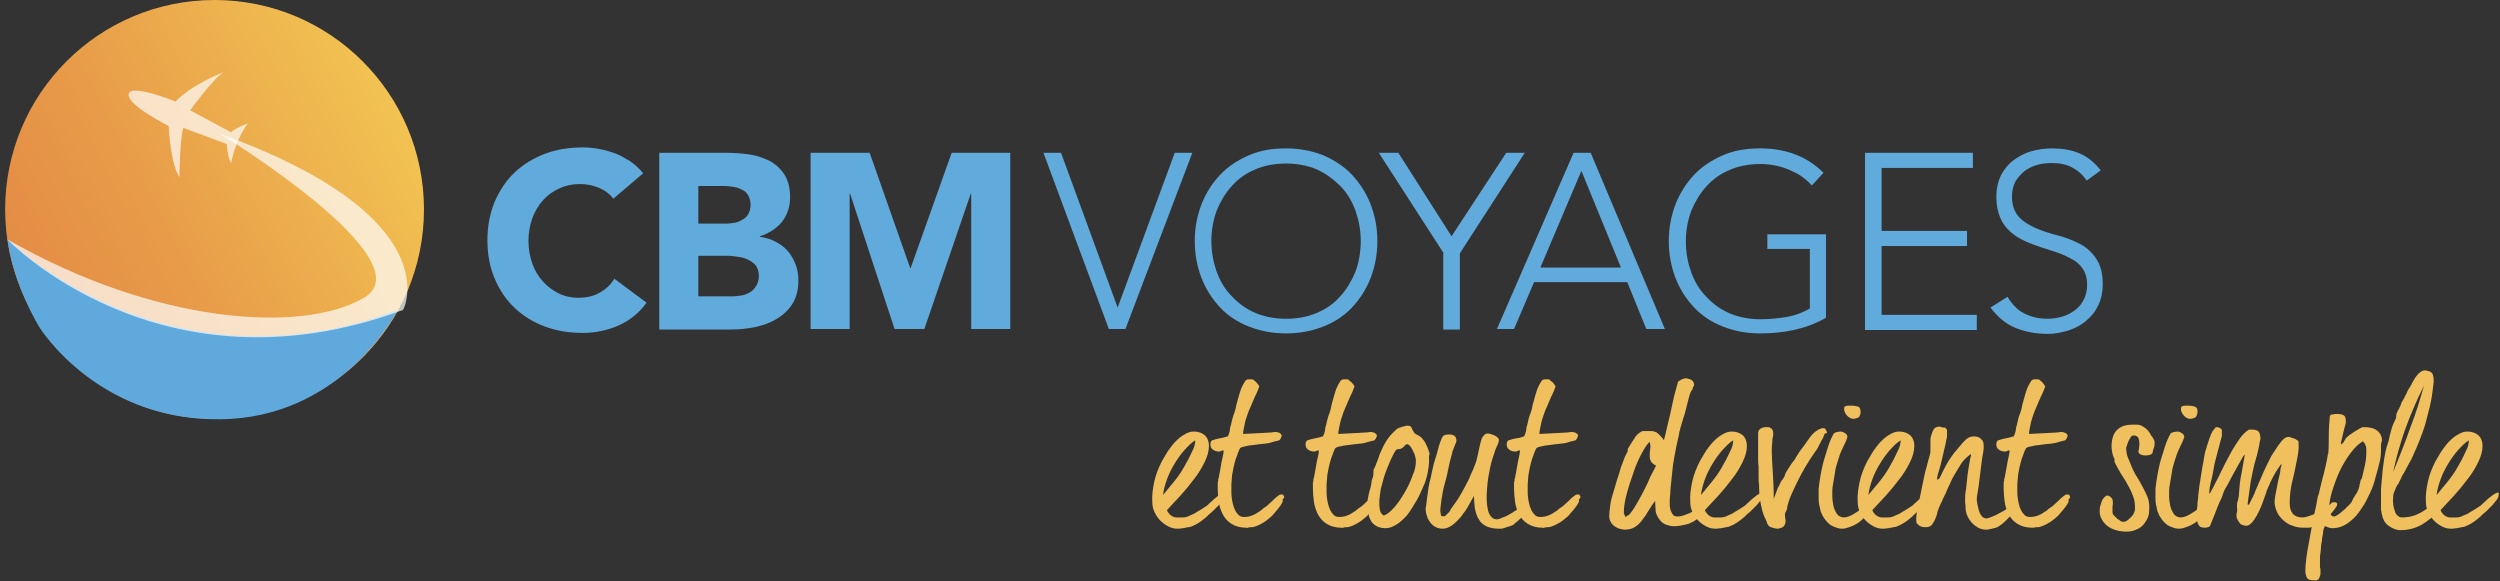<svg width="215" height="50" viewBox="0 0 215 50" fill="none" xmlns="http://www.w3.org/2000/svg">
<rect x="0" y="0" width="215" height="50" fill="#333333" stroke="none"/>
<g clip-path="url(#clip0_182_179)">
<path d="M18.452 36.02C28.398 36.02 36.462 27.957 36.462 18.01C36.462 8.063 28.398 0 18.452 0C8.505 0 0.442 8.063 0.442 18.01C0.442 27.957 8.505 36.02 18.452 36.02Z" fill="url(#paint0_linear_182_179)"/>
<path d="M1.071 20.949C1.071 20.949 14.547 34.047 34.195 26.658C34.195 26.658 29.829 35.39 19.921 36.02C8.628 36.692 3.38 28.128 3.38 28.128C3.38 28.128 1.155 24.559 0.652 20.571L1.071 20.949Z" fill="#5FA9DC"/>
<path d="M19.879 14.022C19.879 14.022 20.173 12.175 21.307 10.621C21.307 10.621 20.131 11.041 19.879 11.377L16.353 9.488C16.353 9.488 18.578 6.423 19.333 6.171C19.333 6.171 16.647 7.137 15.093 8.732C15.093 8.732 11.189 7.137 11.063 8.102C10.937 9.068 14.506 10.831 14.506 10.831C14.506 10.831 14.632 14.022 15.429 15.239C15.429 15.239 15.471 11.839 15.765 10.999L19.501 12.384C19.501 12.342 19.585 13.686 19.879 14.022Z" fill="white" fill-opacity="0.7"/>
<path d="M18.914 11.503C18.914 11.503 36.756 22.418 31.298 25.609C26.008 28.715 13.33 27.876 0.61 20.571C0.61 20.571 13.75 34.383 34.657 26.658C34.699 26.7 38.813 18.682 18.914 11.503Z" fill="white" fill-opacity="0.7"/>
<path d="M52.751 17.087C52.415 16.667 52.037 16.373 51.533 16.163C51.071 15.953 50.484 15.827 49.854 15.827C49.224 15.827 48.636 15.953 48.091 16.205C47.545 16.457 47.083 16.793 46.705 17.212C46.328 17.632 45.992 18.178 45.782 18.766C45.572 19.354 45.446 20.025 45.446 20.697C45.446 21.411 45.572 22.082 45.782 22.67C45.992 23.258 46.285 23.762 46.705 24.223C47.083 24.643 47.545 24.979 48.049 25.231C48.553 25.483 49.14 25.609 49.728 25.609C50.4 25.609 51.029 25.483 51.533 25.189C52.079 24.895 52.499 24.517 52.835 23.971L55.605 26.029C54.976 26.91 54.136 27.582 53.17 28.002C52.205 28.422 51.155 28.631 50.148 28.631C48.972 28.631 47.881 28.463 46.873 28.086C45.866 27.708 45.026 27.204 44.27 26.49C43.557 25.819 42.969 24.979 42.549 23.971C42.129 23.006 41.919 21.872 41.919 20.655C41.919 19.437 42.129 18.346 42.549 17.338C42.969 16.373 43.515 15.533 44.27 14.819C44.984 14.148 45.866 13.602 46.873 13.224C47.881 12.846 48.972 12.678 50.148 12.678C50.568 12.678 51.029 12.72 51.491 12.804C51.953 12.888 52.415 13.014 52.877 13.182C53.338 13.35 53.758 13.602 54.178 13.854C54.598 14.148 54.976 14.484 55.312 14.903L52.751 17.087Z" fill="#61AADC"/>
<path d="M56.697 13.14H62.364C63.036 13.14 63.666 13.182 64.338 13.266C65.009 13.35 65.597 13.56 66.143 13.812C66.689 14.106 67.108 14.484 67.444 14.987C67.78 15.491 67.948 16.163 67.948 16.96C67.948 17.8 67.696 18.514 67.234 19.102C66.773 19.647 66.143 20.067 65.345 20.319V20.361C65.849 20.445 66.311 20.571 66.689 20.781C67.108 20.991 67.444 21.243 67.738 21.578C68.032 21.914 68.242 22.292 68.41 22.712C68.578 23.132 68.662 23.594 68.662 24.097C68.662 24.895 68.494 25.567 68.158 26.113C67.822 26.658 67.36 27.078 66.815 27.414C66.269 27.75 65.681 27.96 64.967 28.128C64.296 28.253 63.624 28.337 62.952 28.337H56.697V13.14ZM60.056 19.227H62.49C62.742 19.227 62.994 19.186 63.246 19.144C63.498 19.102 63.708 18.976 63.918 18.85C64.128 18.724 64.296 18.556 64.38 18.346C64.506 18.136 64.548 17.884 64.548 17.59C64.548 17.296 64.464 17.003 64.338 16.793C64.212 16.583 64.044 16.415 63.834 16.331C63.624 16.205 63.372 16.121 63.12 16.079C62.868 16.037 62.574 15.995 62.322 15.995H60.056V19.227ZM60.056 25.483H63.036C63.288 25.483 63.54 25.441 63.834 25.399C64.086 25.357 64.338 25.231 64.548 25.105C64.757 24.979 64.925 24.769 65.051 24.559C65.177 24.349 65.261 24.055 65.261 23.72C65.261 23.384 65.177 23.09 65.009 22.838C64.841 22.628 64.59 22.46 64.338 22.334C64.086 22.208 63.792 22.124 63.456 22.082C63.162 22.04 62.868 21.998 62.574 21.998H60.056V25.483Z" fill="#61AADC"/>
<path d="M69.753 13.14H74.791L78.275 23.048H78.317L81.844 13.14H86.882V28.296H83.523V16.667H83.481L79.493 28.296H76.932L73.112 16.667H73.07V28.296H69.711V13.14H69.753Z" fill="#61AADC"/>
<path d="M89.736 13.14H91.248L96.118 26.448L101.029 13.14H102.541L96.789 28.296H95.362L89.736 13.14Z" fill="#61AADC"/>
<path d="M102.75 20.739C102.75 19.563 102.96 18.514 103.338 17.548C103.716 16.583 104.262 15.743 104.934 15.029C105.605 14.316 106.445 13.77 107.41 13.35C108.376 12.93 109.426 12.762 110.601 12.762C111.777 12.762 112.826 12.972 113.792 13.35C114.757 13.77 115.597 14.316 116.269 15.029C116.94 15.743 117.486 16.583 117.864 17.548C118.242 18.514 118.452 19.563 118.452 20.739C118.452 21.914 118.242 22.964 117.864 23.93C117.486 24.895 116.94 25.735 116.269 26.448C115.597 27.162 114.757 27.708 113.792 28.086C112.826 28.463 111.777 28.673 110.601 28.673C109.426 28.673 108.376 28.463 107.41 28.086C106.445 27.708 105.605 27.162 104.934 26.448C104.262 25.735 103.716 24.895 103.338 23.93C102.96 22.964 102.75 21.872 102.75 20.739ZM104.178 20.739C104.178 21.663 104.346 22.544 104.64 23.384C104.934 24.181 105.353 24.895 105.941 25.483C106.487 26.07 107.159 26.574 107.956 26.91C108.754 27.246 109.635 27.414 110.601 27.414C111.567 27.414 112.49 27.246 113.246 26.91C114.044 26.574 114.715 26.113 115.261 25.483C115.807 24.895 116.227 24.181 116.562 23.384C116.856 22.586 117.024 21.704 117.024 20.739C117.024 19.773 116.856 18.934 116.562 18.094C116.269 17.296 115.849 16.583 115.261 15.995C114.673 15.407 114.044 14.945 113.246 14.568C112.448 14.232 111.567 14.064 110.601 14.064C109.635 14.064 108.712 14.232 107.956 14.568C107.159 14.903 106.487 15.365 105.941 15.995C105.395 16.583 104.976 17.296 104.64 18.094C104.346 18.892 104.178 19.773 104.178 20.739Z" fill="#61AADC"/>
<path d="M124.161 21.788L118.578 13.14H120.257L124.833 20.319L129.535 13.14H131.13L125.547 21.788V28.337H124.119V21.788H124.161Z" fill="#61AADC"/>
<path d="M135.328 13.14H136.798L143.179 28.296H141.583L139.946 24.265H131.928L130.206 28.296H128.737L135.328 13.14ZM136 14.694L132.473 23.006H139.4L136 14.694Z" fill="#61AADC"/>
<path d="M157.033 27.33C156.151 27.834 155.228 28.17 154.262 28.38C153.296 28.589 152.331 28.673 151.365 28.673C150.19 28.673 149.14 28.463 148.175 28.086C147.209 27.708 146.369 27.162 145.698 26.448C145.026 25.735 144.48 24.895 144.102 23.93C143.725 22.964 143.515 21.872 143.515 20.739C143.515 19.605 143.725 18.514 144.102 17.548C144.48 16.583 145.026 15.743 145.698 15.029C146.369 14.316 147.209 13.77 148.175 13.35C149.14 12.93 150.19 12.762 151.365 12.762C153.632 12.762 155.437 13.476 156.823 14.861L155.815 15.953C155.605 15.701 155.311 15.449 154.976 15.197C154.64 14.945 154.262 14.777 153.884 14.61C153.506 14.442 153.086 14.316 152.667 14.232C152.247 14.148 151.827 14.106 151.407 14.106C150.442 14.106 149.518 14.274 148.762 14.61C147.965 14.945 147.293 15.407 146.747 16.037C146.201 16.625 145.782 17.338 145.446 18.136C145.152 18.934 144.984 19.815 144.984 20.781C144.984 21.746 145.152 22.586 145.446 23.426C145.74 24.223 146.159 24.937 146.747 25.525C147.293 26.113 147.965 26.616 148.762 26.952C149.56 27.288 150.442 27.456 151.407 27.456C152.205 27.456 153.002 27.372 153.716 27.246C154.43 27.12 155.06 26.868 155.647 26.532V21.411H151.995V20.151H157.033V27.33Z" fill="#61AADC"/>
<path d="M160.391 13.14H169.669V14.442H161.819V19.857H169.165V21.159H161.819V27.078H170.005V28.38H160.391V13.14Z" fill="#61AADC"/>
<path d="M172.65 25.525C173.028 26.154 173.489 26.658 174.077 26.952C174.665 27.246 175.337 27.414 176.092 27.414C176.554 27.414 177.016 27.33 177.436 27.204C177.855 27.078 178.191 26.868 178.527 26.616C178.863 26.364 179.073 26.029 179.241 25.693C179.409 25.315 179.493 24.937 179.493 24.475C179.493 23.93 179.367 23.51 179.157 23.174C178.947 22.838 178.653 22.544 178.275 22.334C177.897 22.124 177.478 21.914 177.016 21.746C176.554 21.578 176.092 21.453 175.588 21.285C175.085 21.117 174.623 20.949 174.161 20.739C173.699 20.529 173.279 20.277 172.902 19.941C172.524 19.605 172.23 19.227 172.02 18.724C171.81 18.22 171.684 17.632 171.684 16.919C171.684 16.247 171.81 15.659 172.062 15.113C172.314 14.61 172.692 14.148 173.112 13.812C173.573 13.476 174.077 13.182 174.665 13.014C175.253 12.846 175.882 12.762 176.512 12.762C177.352 12.762 178.107 12.888 178.821 13.182C179.535 13.476 180.122 13.98 180.668 14.652L179.451 15.533C179.115 15.029 178.695 14.652 178.191 14.4C177.73 14.148 177.142 14.022 176.47 14.022C176.008 14.022 175.588 14.064 175.169 14.19C174.749 14.316 174.413 14.484 174.077 14.736C173.783 14.987 173.531 15.281 173.321 15.617C173.154 15.953 173.028 16.415 173.028 16.877C173.028 17.632 173.238 18.22 173.615 18.64C173.993 19.06 174.497 19.354 175.043 19.605C175.63 19.857 176.26 20.067 176.932 20.235C177.604 20.403 178.233 20.655 178.821 20.949C179.409 21.243 179.871 21.663 180.248 22.208C180.626 22.754 180.836 23.468 180.836 24.433C180.836 25.105 180.71 25.735 180.458 26.238C180.206 26.784 179.871 27.204 179.409 27.582C178.989 27.96 178.485 28.212 177.897 28.422C177.31 28.589 176.722 28.715 176.134 28.715C175.127 28.715 174.203 28.547 173.363 28.212C172.524 27.876 171.81 27.288 171.18 26.448L172.65 25.525Z" fill="#61AADC"/>
<path d="M105.354 42.611C105.354 42.695 105.312 42.821 105.186 42.989C105.102 43.115 104.934 43.283 104.808 43.451C104.64 43.619 104.472 43.787 104.304 43.955C104.136 44.123 103.926 44.248 103.8 44.416C103.632 44.542 103.464 44.71 103.213 44.878C103.087 44.962 102.961 45.046 102.793 45.13C102.625 45.214 102.499 45.256 102.415 45.298C102.205 45.34 101.995 45.382 101.743 45.424C101.491 45.466 101.323 45.466 101.281 45.466C101.029 45.466 100.778 45.424 100.526 45.298C100.274 45.172 100.022 45.004 99.812 44.794C99.602 44.584 99.434 44.333 99.308 44.081C99.182 43.829 99.098 43.535 99.098 43.199C99.056 42.611 99.14 42.023 99.266 41.436C99.392 40.848 99.602 40.302 99.896 39.715C100.064 39.421 100.232 39.127 100.442 38.791C100.652 38.497 100.862 38.203 101.113 37.951C101.365 37.699 101.617 37.489 101.869 37.364C102.121 37.196 102.415 37.112 102.667 37.112C103.087 37.112 103.38 37.238 103.632 37.447C103.842 37.657 103.968 37.951 103.968 38.329C103.968 38.791 103.842 39.253 103.59 39.757C103.338 40.26 103.045 40.764 102.667 41.226C102.289 41.73 101.911 42.191 101.491 42.653C101.071 43.115 100.694 43.493 100.358 43.871C100.4 43.997 100.484 44.123 100.652 44.291C100.82 44.416 100.987 44.5 101.155 44.5C101.365 44.5 101.533 44.5 101.659 44.5C101.785 44.5 101.911 44.5 101.995 44.458C102.079 44.458 102.163 44.416 102.247 44.374C102.331 44.333 102.415 44.291 102.541 44.248C102.625 44.206 102.709 44.164 102.793 44.123C102.877 44.039 103.003 43.997 103.129 43.913C103.254 43.829 103.338 43.787 103.464 43.703C103.59 43.619 103.674 43.577 103.716 43.535C103.758 43.535 103.842 43.451 103.968 43.325C104.094 43.199 104.262 43.073 104.43 42.905C104.598 42.779 104.766 42.611 104.934 42.527C105.102 42.401 105.228 42.359 105.312 42.359C105.354 42.359 105.396 42.359 105.438 42.401C105.438 42.443 105.48 42.443 105.48 42.485L105.354 42.611ZM102.793 37.867C102.457 38.077 102.163 38.371 101.827 38.749C101.491 39.127 101.239 39.505 100.987 39.924C100.736 40.344 100.526 40.764 100.358 41.226C100.19 41.688 100.064 42.149 100.022 42.569C100.316 42.191 100.652 41.814 100.987 41.394C101.323 40.974 101.617 40.554 101.869 40.092C102.121 39.672 102.331 39.253 102.499 38.875C102.709 38.497 102.793 38.161 102.793 37.867Z" fill="#EFC05D"/>
<path d="M110.224 37.489C110.224 37.532 110.182 37.615 110.14 37.699C110.098 37.783 110.056 37.825 110.014 37.867C109.846 37.909 109.678 37.951 109.51 37.993C109.342 38.035 109.174 38.119 109.006 38.119C108.838 38.161 108.628 38.161 108.292 38.203C107.999 38.245 107.663 38.287 107.327 38.329C107.243 38.371 107.117 38.371 106.949 38.413C106.781 38.455 106.697 38.497 106.655 38.539C106.613 38.581 106.571 38.707 106.529 38.791C106.487 38.875 106.445 39.001 106.403 39.127C106.361 39.253 106.319 39.337 106.277 39.463C106.235 39.589 106.235 39.672 106.193 39.757C106.109 40.05 106.067 40.302 106.025 40.512C105.983 40.722 105.941 40.932 105.941 41.1C105.941 41.268 105.899 41.478 105.899 41.646C105.899 41.814 105.899 42.066 105.899 42.275C105.899 42.443 105.899 42.653 105.941 42.905C105.983 43.157 106.025 43.367 106.109 43.619C106.193 43.829 106.277 44.039 106.445 44.206C106.571 44.374 106.739 44.458 106.949 44.458C107.075 44.458 107.243 44.458 107.411 44.416C107.579 44.374 107.705 44.333 107.873 44.248C107.999 44.165 108.124 44.123 108.208 44.039C108.292 43.997 108.376 43.955 108.418 43.913C108.544 43.787 108.712 43.661 108.922 43.535C109.09 43.367 109.258 43.241 109.426 43.073C109.594 42.905 109.72 42.779 109.846 42.695C109.972 42.611 110.056 42.527 110.098 42.527H110.349C110.349 42.569 110.349 42.611 110.391 42.611C110.433 42.653 110.433 42.695 110.433 42.737C110.433 42.779 110.433 42.821 110.391 42.863C110.349 42.905 110.349 42.905 110.308 42.947C110.308 42.989 110.308 43.031 110.308 43.073C110.308 43.115 110.308 43.157 110.266 43.241C110.182 43.409 110.056 43.577 109.888 43.787C109.72 43.997 109.552 44.164 109.384 44.374C109.174 44.542 109.006 44.71 108.754 44.878C108.544 45.004 108.334 45.13 108.124 45.214C108.041 45.256 107.957 45.256 107.873 45.298C107.789 45.34 107.663 45.34 107.579 45.34C107.495 45.34 107.411 45.34 107.327 45.382C107.243 45.424 107.201 45.382 107.159 45.382C106.655 45.382 106.235 45.256 105.899 45.046C105.564 44.836 105.312 44.542 105.144 44.206C104.976 43.871 104.85 43.493 104.808 43.115C104.766 42.737 104.724 42.401 104.724 42.066C104.724 42.023 104.724 41.981 104.724 41.898C104.724 41.814 104.724 41.73 104.724 41.646C104.724 41.562 104.724 41.436 104.766 41.352C104.766 41.268 104.766 41.142 104.808 41.1C104.85 40.89 104.892 40.68 104.934 40.428C104.976 40.176 105.018 39.924 105.06 39.715C105.102 39.505 105.144 39.295 105.186 39.127C105.228 38.959 105.228 38.875 105.228 38.833C105.228 38.707 105.186 38.707 105.102 38.749C105.018 38.791 104.934 38.833 104.85 38.833C104.64 38.833 104.472 38.791 104.304 38.665C104.136 38.539 104.094 38.413 104.094 38.203C104.094 38.161 104.094 38.077 104.136 37.993C104.178 37.909 104.22 37.867 104.262 37.867C104.472 37.783 104.682 37.741 104.892 37.699C105.102 37.657 105.312 37.615 105.564 37.532C105.606 37.532 105.606 37.489 105.648 37.406C105.69 37.322 105.69 37.28 105.732 37.154C105.774 37.028 105.773 36.986 105.773 36.902C105.773 36.818 105.815 36.734 105.815 36.692C105.857 36.566 105.899 36.398 105.941 36.188C105.983 36.02 106.025 35.852 106.067 35.726C106.193 35.432 106.277 35.139 106.319 34.845C106.403 34.593 106.445 34.341 106.529 34.089C106.613 33.837 106.655 33.627 106.739 33.417C106.823 33.207 106.949 32.998 107.075 32.788C107.117 32.704 107.243 32.62 107.369 32.62C107.495 32.62 107.621 32.62 107.663 32.62C107.705 32.62 107.789 32.62 107.831 32.704C107.915 32.746 107.957 32.788 108.04 32.871C108.082 32.956 108.166 32.998 108.208 33.081C108.25 33.123 108.292 33.207 108.292 33.207C108.292 33.249 108.25 33.375 108.166 33.585C108.082 33.795 107.999 33.963 107.915 34.131C107.789 34.425 107.663 34.719 107.537 35.013C107.411 35.264 107.327 35.516 107.243 35.768C107.159 36.02 107.075 36.272 107.033 36.524C106.991 36.776 106.907 37.028 106.907 37.322C107.117 37.322 107.369 37.28 107.663 37.28C107.957 37.28 108.25 37.238 108.502 37.238C108.796 37.238 109.006 37.196 109.216 37.196C109.426 37.196 109.552 37.154 109.594 37.154C109.636 37.154 109.678 37.154 109.72 37.154C109.762 37.154 109.846 37.154 109.93 37.196C110.014 37.196 110.056 37.238 110.098 37.28C110.182 37.322 110.224 37.406 110.224 37.489Z" fill="#EFC05D"/>
<path d="M118.41 37.489C118.41 37.532 118.368 37.615 118.326 37.699C118.284 37.783 118.242 37.825 118.2 37.867C118.032 37.909 117.864 37.951 117.696 37.993C117.528 38.035 117.36 38.119 117.192 38.119C117.024 38.161 116.815 38.161 116.479 38.203C116.185 38.245 115.849 38.287 115.513 38.329C115.429 38.371 115.303 38.371 115.135 38.413C114.967 38.455 114.883 38.497 114.841 38.539C114.799 38.581 114.757 38.707 114.715 38.791C114.673 38.875 114.631 39.001 114.59 39.127C114.548 39.253 114.506 39.337 114.464 39.463C114.422 39.589 114.422 39.672 114.38 39.757C114.296 40.05 114.254 40.302 114.212 40.512C114.17 40.722 114.128 40.932 114.128 41.1C114.128 41.268 114.086 41.478 114.086 41.646C114.086 41.814 114.086 42.066 114.086 42.275C114.086 42.443 114.086 42.653 114.128 42.905C114.17 43.157 114.212 43.367 114.296 43.619C114.38 43.829 114.464 44.039 114.631 44.206C114.757 44.374 114.925 44.458 115.135 44.458C115.261 44.458 115.429 44.458 115.597 44.416C115.765 44.374 115.891 44.333 116.059 44.248C116.185 44.165 116.311 44.123 116.395 44.039C116.479 43.997 116.563 43.955 116.605 43.913C116.731 43.787 116.898 43.661 117.108 43.535C117.276 43.367 117.444 43.241 117.612 43.073C117.78 42.905 117.906 42.779 118.032 42.695C118.158 42.611 118.242 42.527 118.284 42.527H118.536C118.536 42.569 118.536 42.611 118.578 42.611C118.62 42.653 118.62 42.695 118.62 42.737C118.62 42.779 118.62 42.821 118.578 42.863C118.536 42.905 118.536 42.905 118.494 42.947C118.494 42.989 118.494 43.031 118.494 43.073C118.494 43.115 118.494 43.157 118.452 43.241C118.368 43.409 118.242 43.577 118.074 43.787C117.906 43.997 117.738 44.164 117.57 44.374C117.36 44.542 117.192 44.71 116.94 44.878C116.731 45.004 116.521 45.13 116.311 45.214C116.227 45.256 116.143 45.256 116.059 45.298C115.975 45.34 115.849 45.34 115.765 45.34C115.681 45.34 115.597 45.34 115.513 45.382C115.429 45.424 115.387 45.382 115.345 45.382C114.841 45.382 114.422 45.256 114.086 45.046C113.75 44.836 113.498 44.542 113.33 44.206C113.162 43.871 113.036 43.493 112.994 43.115C112.952 42.737 112.91 42.401 112.91 42.066C112.91 42.023 112.91 41.981 112.91 41.898C112.91 41.814 112.91 41.73 112.91 41.646C112.91 41.562 112.91 41.436 112.952 41.352C112.952 41.268 112.952 41.142 112.994 41.1C113.036 40.89 113.078 40.68 113.12 40.428C113.162 40.176 113.204 39.924 113.246 39.715C113.288 39.505 113.33 39.295 113.372 39.127C113.414 38.959 113.414 38.875 113.414 38.833C113.414 38.707 113.372 38.707 113.288 38.749C113.204 38.791 113.12 38.833 113.036 38.833C112.826 38.833 112.658 38.791 112.49 38.665C112.322 38.539 112.281 38.413 112.281 38.203C112.281 38.161 112.281 38.077 112.323 37.993C112.364 37.909 112.406 37.867 112.448 37.867C112.658 37.783 112.868 37.741 113.078 37.699C113.288 37.657 113.498 37.615 113.75 37.532C113.792 37.532 113.792 37.489 113.834 37.406C113.876 37.322 113.876 37.28 113.918 37.154C113.96 37.028 113.96 36.986 113.96 36.902C113.96 36.818 114.002 36.734 114.002 36.692C114.044 36.566 114.086 36.398 114.128 36.188C114.17 36.02 114.212 35.852 114.254 35.726C114.38 35.432 114.464 35.139 114.506 34.845C114.59 34.593 114.631 34.341 114.715 34.089C114.799 33.837 114.841 33.627 114.925 33.417C115.009 33.207 115.135 32.998 115.261 32.788C115.303 32.704 115.429 32.62 115.555 32.62C115.681 32.62 115.807 32.62 115.849 32.62C115.891 32.62 115.975 32.62 116.017 32.704C116.059 32.788 116.143 32.788 116.227 32.871C116.269 32.956 116.353 32.998 116.395 33.081C116.437 33.123 116.479 33.207 116.479 33.207C116.479 33.249 116.437 33.375 116.353 33.585C116.269 33.795 116.185 33.963 116.101 34.131C115.975 34.425 115.849 34.719 115.723 35.013C115.597 35.264 115.513 35.516 115.429 35.768C115.345 36.02 115.261 36.272 115.219 36.524C115.177 36.776 115.093 37.028 115.093 37.322C115.303 37.322 115.555 37.28 115.849 37.28C116.143 37.28 116.437 37.238 116.689 37.238C116.982 37.238 117.192 37.196 117.402 37.196C117.612 37.196 117.738 37.154 117.78 37.154C117.822 37.154 117.864 37.154 117.906 37.154C117.948 37.154 118.032 37.154 118.116 37.196C118.2 37.196 118.242 37.238 118.284 37.28C118.368 37.322 118.41 37.406 118.41 37.489Z" fill="#EFC05D"/>
<path d="M122.902 39.589C122.902 39.882 122.86 40.26 122.776 40.68C122.692 41.1 122.566 41.52 122.398 41.855C122.23 42.233 122.062 42.653 121.81 43.073C121.559 43.493 121.307 43.913 121.055 44.248C120.761 44.584 120.467 44.878 120.131 45.088C119.795 45.298 119.501 45.424 119.166 45.424C118.788 45.424 118.536 45.34 118.326 45.214C118.116 45.088 117.948 44.92 117.864 44.71C117.738 44.5 117.696 44.248 117.654 43.997C117.612 43.745 117.612 43.493 117.612 43.283C117.612 43.115 117.612 42.947 117.654 42.779C117.696 42.611 117.738 42.317 117.864 41.94C117.906 41.73 117.948 41.604 117.948 41.478C117.948 41.352 117.99 41.226 118.074 41.016C118.116 40.89 118.116 40.764 118.116 40.638C118.116 40.47 118.116 40.344 118.2 40.26C118.326 40.008 118.41 39.715 118.536 39.421C118.62 39.127 118.746 38.833 118.872 38.581C118.998 38.287 119.166 37.993 119.376 37.699C119.585 37.406 119.837 37.154 120.131 36.902C120.131 36.902 120.173 36.86 120.257 36.818C120.341 36.776 120.425 36.776 120.509 36.734C120.593 36.692 120.719 36.692 120.803 36.65C120.887 36.608 120.971 36.608 121.013 36.608C121.223 36.608 121.349 36.65 121.391 36.776C121.433 36.902 121.517 37.07 121.643 37.238C121.685 37.28 121.726 37.322 121.81 37.364C121.894 37.406 121.978 37.447 122.062 37.489C122.188 37.573 122.314 37.699 122.44 37.867C122.566 38.035 122.65 38.245 122.734 38.413C122.818 38.623 122.902 38.833 122.944 39.001C122.86 39.295 122.902 39.463 122.902 39.589ZM121.768 39.589C121.768 39.589 121.768 39.505 121.726 39.337C121.685 39.169 121.643 39.001 121.559 38.875C121.475 38.707 121.433 38.581 121.307 38.413C121.223 38.287 121.097 38.203 121.013 38.203C120.929 38.203 120.887 38.245 120.803 38.329C120.719 38.413 120.677 38.497 120.635 38.497C120.509 38.581 120.425 38.623 120.299 38.623C120.173 38.623 120.089 38.665 120.047 38.707C119.879 38.959 119.711 39.295 119.543 39.672C119.376 40.092 119.208 40.47 119.082 40.848C118.956 41.226 118.872 41.646 118.746 42.065C118.662 42.527 118.62 42.905 118.62 43.241C118.62 43.367 118.62 43.535 118.662 43.787C118.704 44.039 118.788 44.206 118.998 44.333C119.292 44.248 119.585 43.997 119.921 43.619C120.257 43.241 120.551 42.779 120.845 42.275C121.139 41.772 121.349 41.268 121.517 40.806C121.685 40.47 121.768 40.008 121.768 39.589Z" fill="#EFC05D"/>
<path d="M131.382 43.871C131.256 44.081 131.13 44.248 131.004 44.374C130.878 44.5 130.71 44.626 130.584 44.752C130.542 44.794 130.458 44.878 130.333 44.962C130.249 45.046 130.165 45.13 130.081 45.172C129.955 45.214 129.871 45.256 129.703 45.298C129.535 45.34 129.451 45.382 129.325 45.424C129.241 45.466 129.157 45.466 129.073 45.466C128.989 45.466 128.905 45.466 128.863 45.466C128.443 45.466 128.107 45.382 127.814 45.256C127.562 45.13 127.31 44.92 127.184 44.668C127.016 44.416 126.932 44.123 126.848 43.787C126.806 43.451 126.764 43.073 126.764 42.653C126.722 42.737 126.596 42.947 126.428 43.241C126.26 43.535 126.092 43.871 125.84 44.164C125.631 44.5 125.337 44.794 125.043 45.046C124.749 45.298 124.413 45.466 124.077 45.466C123.867 45.466 123.657 45.424 123.49 45.34C123.322 45.256 123.154 45.13 123.028 44.962C122.902 44.794 122.776 44.626 122.734 44.416C122.65 44.206 122.608 43.997 122.608 43.787C122.608 43.745 122.608 43.661 122.65 43.451C122.692 43.241 122.692 43.031 122.734 42.779C122.776 42.527 122.818 42.233 122.86 41.898C122.902 41.604 122.986 41.268 123.07 40.974C123.112 40.68 123.196 40.428 123.238 40.176C123.28 39.924 123.364 39.672 123.448 39.421C123.532 39.169 123.615 38.875 123.699 38.539C123.783 38.203 123.909 37.867 124.035 37.615C124.077 37.489 124.161 37.447 124.287 37.406C124.413 37.364 124.497 37.364 124.623 37.364C125.043 37.364 125.253 37.531 125.253 37.909C125.253 37.951 125.253 37.993 125.211 38.077C125.169 38.161 125.127 38.287 125.085 38.371C125.043 38.497 125.001 38.581 124.959 38.707C124.917 38.833 124.875 38.917 124.875 39.001C124.749 39.463 124.623 39.924 124.539 40.386C124.455 40.848 124.329 41.31 124.203 41.772C124.161 41.898 124.119 42.107 124.077 42.317C124.035 42.527 123.993 42.821 123.951 43.073C123.909 43.325 123.909 43.577 123.867 43.829C123.867 44.081 123.909 44.248 123.951 44.374C124.119 44.416 124.245 44.416 124.329 44.332C124.413 44.248 124.497 44.164 124.623 44.039C124.665 43.997 124.707 43.913 124.749 43.829C124.791 43.745 124.875 43.661 124.917 43.577C125.043 43.409 125.211 43.157 125.421 42.863C125.589 42.569 125.799 42.233 125.966 41.898C126.134 41.562 126.344 41.226 126.47 40.848C126.638 40.512 126.764 40.218 126.848 39.966C126.974 39.672 127.058 39.295 127.142 38.875C127.226 38.455 127.31 38.077 127.436 37.699C127.478 37.615 127.562 37.489 127.646 37.406C127.73 37.322 127.856 37.279 127.898 37.279C127.94 37.279 128.066 37.279 128.191 37.322C128.317 37.364 128.401 37.406 128.527 37.447C128.611 37.489 128.737 37.573 128.779 37.615C128.863 37.699 128.905 37.741 128.905 37.825C128.905 37.951 128.863 38.119 128.737 38.371C128.611 38.623 128.527 38.917 128.401 39.295C128.275 39.672 128.149 40.134 128.066 40.68C127.94 41.226 127.898 41.813 127.856 42.527C127.856 42.611 127.856 42.779 127.856 43.031C127.856 43.241 127.898 43.493 127.94 43.745C127.982 43.997 128.066 44.206 128.191 44.374C128.317 44.542 128.485 44.668 128.737 44.668C128.779 44.668 128.989 44.626 129.241 44.5C129.535 44.416 129.787 44.248 130.081 44.081C130.123 44.039 130.207 43.997 130.333 43.913C130.416 43.871 130.542 43.787 130.626 43.745C130.71 43.703 130.836 43.661 130.92 43.619C131.004 43.577 131.046 43.535 131.088 43.535C131.13 43.535 131.172 43.577 131.214 43.661C131.424 43.745 131.424 43.829 131.382 43.871Z" fill="#EFC05D"/>
<path d="M135.706 37.489C135.706 37.532 135.664 37.615 135.622 37.699C135.58 37.783 135.538 37.825 135.496 37.867C135.328 37.909 135.16 37.951 134.993 37.993C134.825 38.035 134.657 38.119 134.489 38.119C134.321 38.161 134.111 38.161 133.775 38.203C133.481 38.245 133.145 38.287 132.809 38.329C132.726 38.371 132.6 38.371 132.432 38.413C132.264 38.455 132.18 38.497 132.138 38.539C132.096 38.581 132.054 38.707 132.012 38.791C131.97 38.875 131.928 39.001 131.886 39.127C131.844 39.253 131.802 39.337 131.76 39.463C131.718 39.589 131.718 39.672 131.676 39.757C131.592 40.05 131.55 40.302 131.508 40.512C131.466 40.722 131.424 40.932 131.424 41.1C131.424 41.268 131.382 41.478 131.382 41.646C131.382 41.814 131.382 42.066 131.382 42.275C131.382 42.443 131.382 42.653 131.424 42.905C131.466 43.157 131.508 43.367 131.592 43.619C131.676 43.829 131.76 44.039 131.928 44.206C132.054 44.374 132.222 44.458 132.432 44.458C132.558 44.458 132.726 44.458 132.893 44.416C133.061 44.374 133.187 44.333 133.355 44.248C133.481 44.165 133.607 44.123 133.691 44.039C133.775 43.997 133.859 43.955 133.901 43.913C134.027 43.787 134.195 43.661 134.405 43.535C134.573 43.367 134.741 43.241 134.909 43.073C135.076 42.905 135.202 42.779 135.328 42.695C135.454 42.611 135.538 42.527 135.58 42.527H135.832C135.832 42.569 135.832 42.611 135.874 42.611C135.916 42.611 135.916 42.695 135.916 42.737C135.916 42.779 135.916 42.821 135.874 42.863C135.832 42.905 135.832 42.905 135.79 42.947C135.79 42.989 135.79 43.031 135.79 43.073C135.79 43.115 135.79 43.157 135.748 43.241C135.664 43.409 135.538 43.577 135.37 43.787C135.202 43.997 135.034 44.164 134.867 44.374C134.657 44.542 134.489 44.71 134.237 44.878C134.027 45.004 133.817 45.13 133.607 45.214C133.523 45.256 133.439 45.256 133.355 45.298C133.271 45.34 133.145 45.34 133.061 45.34C132.977 45.34 132.893 45.34 132.809 45.382C132.726 45.424 132.684 45.382 132.642 45.382C132.138 45.382 131.718 45.256 131.382 45.046C131.046 44.836 130.794 44.542 130.626 44.206C130.459 43.871 130.333 43.493 130.291 43.115C130.249 42.737 130.207 42.401 130.207 42.066C130.207 42.023 130.207 41.981 130.207 41.898C130.207 41.814 130.207 41.73 130.207 41.646C130.207 41.562 130.207 41.436 130.249 41.352C130.249 41.268 130.249 41.142 130.291 41.1C130.333 40.89 130.375 40.68 130.417 40.428C130.459 40.176 130.5 39.924 130.542 39.715C130.584 39.505 130.626 39.295 130.668 39.127C130.71 38.959 130.71 38.875 130.71 38.833C130.71 38.707 130.668 38.707 130.584 38.749C130.5 38.791 130.417 38.833 130.333 38.833C130.123 38.833 129.955 38.791 129.787 38.665C129.619 38.539 129.577 38.413 129.577 38.203C129.577 38.161 129.577 38.077 129.619 37.993C129.661 37.909 129.703 37.867 129.745 37.867C129.955 37.783 130.165 37.741 130.375 37.699C130.584 37.699 130.794 37.615 131.046 37.532C131.088 37.532 131.088 37.489 131.13 37.406C131.172 37.322 131.172 37.28 131.214 37.154C131.256 37.028 131.256 36.986 131.256 36.902C131.256 36.818 131.298 36.734 131.298 36.692C131.34 36.566 131.382 36.398 131.424 36.188C131.466 35.978 131.508 35.852 131.55 35.726C131.676 35.432 131.76 35.139 131.802 34.845C131.886 34.593 131.928 34.341 132.012 34.089C132.096 33.837 132.138 33.627 132.222 33.417C132.306 33.207 132.432 32.998 132.558 32.788C132.6 32.704 132.726 32.62 132.851 32.62C132.977 32.62 133.103 32.62 133.145 32.62C133.187 32.62 133.271 32.62 133.313 32.704C133.355 32.788 133.439 32.788 133.523 32.871C133.565 32.956 133.649 32.998 133.691 33.081C133.733 33.165 133.775 33.207 133.775 33.207C133.775 33.249 133.733 33.375 133.649 33.585C133.565 33.795 133.481 33.963 133.397 34.131C133.271 34.425 133.145 34.719 133.019 35.013C132.893 35.264 132.809 35.516 132.726 35.768C132.642 36.02 132.558 36.272 132.516 36.524C132.474 36.776 132.39 37.028 132.39 37.322C132.6 37.322 132.851 37.28 133.145 37.28C133.439 37.28 133.733 37.238 133.985 37.238C134.279 37.238 134.489 37.196 134.699 37.196C134.909 37.196 135.034 37.154 135.076 37.154C135.118 37.154 135.16 37.154 135.202 37.154C135.244 37.154 135.328 37.154 135.412 37.196C135.496 37.196 135.538 37.238 135.58 37.28C135.706 37.322 135.706 37.406 135.706 37.489Z" fill="#EFC05D"/>
<path d="M146.412 43.955C146.412 43.997 146.37 44.123 146.286 44.248C146.202 44.374 146.16 44.458 146.076 44.542C145.782 44.794 145.404 45.004 145.068 45.088C144.69 45.172 144.354 45.256 143.977 45.256C143.767 45.256 143.557 45.214 143.305 45.13C143.053 45.046 142.843 44.878 142.675 44.626C142.507 44.374 142.381 44.123 142.381 43.871C142.381 43.619 142.339 43.325 142.339 43.073C142.129 43.367 141.92 43.661 141.752 43.955C141.584 44.248 141.416 44.5 141.206 44.752C141.038 45.004 140.828 45.172 140.576 45.34C140.366 45.466 140.072 45.55 139.736 45.55C139.569 45.55 139.443 45.508 139.275 45.466C139.107 45.424 138.981 45.34 138.855 45.256C138.729 45.172 138.603 45.046 138.519 44.878C138.435 44.752 138.393 44.584 138.393 44.374C138.393 44.123 138.435 43.829 138.477 43.493C138.519 43.157 138.603 42.779 138.729 42.401C138.855 42.023 138.939 41.646 139.065 41.268C139.191 40.89 139.317 40.512 139.401 40.176C139.527 39.84 139.653 39.547 139.736 39.295C139.862 39.043 139.946 38.875 139.988 38.791C139.988 38.791 139.988 38.749 139.988 38.665C139.988 38.623 139.988 38.539 140.03 38.539C140.198 38.245 140.366 37.993 140.534 37.741C140.66 37.489 140.87 37.28 141.164 37.112C141.206 37.07 141.29 37.07 141.416 37.07C141.542 37.07 141.584 37.07 141.668 37.07C141.794 37.07 141.92 37.07 142.045 37.07C142.171 37.07 142.255 37.112 142.381 37.154C142.507 37.196 142.591 37.28 142.717 37.406C142.843 37.531 142.969 37.657 143.095 37.867C143.221 37.406 143.305 37.028 143.389 36.65C143.473 36.314 143.557 35.936 143.641 35.6C143.725 35.222 143.809 34.845 143.893 34.425C143.977 34.005 144.145 33.459 144.312 32.83C144.396 32.746 144.522 32.704 144.648 32.62C144.774 32.578 144.858 32.536 144.942 32.536C145.026 32.536 145.11 32.536 145.194 32.578C145.278 32.62 145.404 32.62 145.446 32.662C145.488 32.704 145.572 32.746 145.614 32.83C145.656 32.913 145.698 32.997 145.698 33.081C145.698 33.123 145.698 33.165 145.656 33.207C145.614 33.249 145.572 33.333 145.572 33.417C145.572 33.501 145.488 33.543 145.446 33.627C145.404 33.711 145.404 33.753 145.362 33.795C145.278 34.089 145.194 34.341 145.152 34.551C145.11 34.761 145.026 35.013 144.984 35.222C144.942 35.432 144.858 35.684 144.774 35.936C144.69 36.188 144.606 36.482 144.522 36.776C144.48 36.986 144.396 37.196 144.396 37.364C144.354 37.531 144.312 37.741 144.27 37.909C144.229 38.077 144.187 38.287 144.145 38.497C144.103 38.707 144.061 38.917 144.019 39.169C143.977 39.463 143.893 39.798 143.851 40.218C143.809 40.638 143.767 41.058 143.725 41.436C143.683 41.814 143.641 42.191 143.641 42.485C143.599 42.779 143.599 42.947 143.599 42.989C143.599 43.115 143.599 43.283 143.599 43.451C143.599 43.619 143.641 43.787 143.683 43.913C143.725 44.039 143.809 44.164 143.893 44.291C143.977 44.374 144.103 44.416 144.27 44.416C144.438 44.416 144.606 44.374 144.774 44.333C144.984 44.248 145.152 44.206 145.32 44.123C145.488 44.039 145.614 43.955 145.74 43.913C145.866 43.829 145.95 43.829 145.95 43.829H146.328C146.328 43.871 146.328 43.871 146.37 43.871C146.412 43.829 146.412 43.871 146.412 43.955ZM142.423 40.05C142.171 39.924 142.045 39.798 141.961 39.63C141.878 39.463 141.878 39.337 141.878 39.169C141.878 39.001 141.878 38.833 141.92 38.623C141.961 38.413 141.92 38.203 141.878 37.993C141.668 38.161 141.458 38.497 141.206 38.959C140.954 39.421 140.702 39.966 140.492 40.596C140.282 41.226 140.072 41.814 139.904 42.443C139.736 43.073 139.653 43.577 139.653 44.039C139.653 44.123 139.653 44.206 139.694 44.248C139.736 44.333 139.778 44.416 139.778 44.458C139.82 44.416 139.904 44.416 139.988 44.333C140.072 44.291 140.156 44.248 140.156 44.206C140.408 43.913 140.618 43.577 140.828 43.199C141.038 42.821 141.248 42.443 141.416 42.107C141.584 41.772 141.794 41.352 141.92 41.016C142.129 40.638 142.255 40.344 142.423 40.05Z" fill="#EFC05D"/>
<path d="M151.617 42.611C151.617 42.695 151.575 42.821 151.449 42.989C151.365 43.115 151.197 43.283 151.071 43.451C150.904 43.619 150.736 43.787 150.568 43.955C150.4 44.123 150.19 44.248 150.064 44.416C149.896 44.542 149.728 44.71 149.476 44.878C149.35 44.962 149.224 45.046 149.056 45.13C148.888 45.214 148.762 45.256 148.679 45.298C148.469 45.34 148.259 45.382 148.007 45.424C147.755 45.466 147.587 45.466 147.545 45.466C147.293 45.466 147.041 45.424 146.789 45.298C146.537 45.172 146.286 45.004 146.076 44.794C145.866 44.584 145.698 44.333 145.572 44.081C145.446 43.829 145.362 43.535 145.362 43.199C145.32 42.611 145.404 42.023 145.53 41.436C145.656 40.848 145.866 40.302 146.16 39.715C146.328 39.421 146.495 39.127 146.705 38.791C146.915 38.497 147.125 38.203 147.377 37.951C147.629 37.699 147.881 37.489 148.133 37.364C148.385 37.196 148.679 37.112 148.93 37.112C149.35 37.112 149.644 37.238 149.896 37.447C150.106 37.657 150.232 37.951 150.232 38.329C150.232 38.791 150.106 39.253 149.854 39.757C149.602 40.26 149.308 40.764 148.93 41.226C148.553 41.73 148.175 42.191 147.755 42.653C147.335 43.115 146.957 43.493 146.621 43.871C146.663 43.997 146.747 44.123 146.915 44.291C147.083 44.416 147.251 44.5 147.419 44.5C147.629 44.5 147.797 44.5 147.923 44.5C148.049 44.5 148.175 44.5 148.259 44.458C148.343 44.458 148.427 44.416 148.511 44.374C148.595 44.333 148.679 44.291 148.804 44.248C148.888 44.206 148.972 44.164 149.056 44.123C149.14 44.039 149.266 43.997 149.392 43.913C149.518 43.829 149.602 43.787 149.728 43.703C149.854 43.619 149.938 43.577 149.98 43.535C150.022 43.535 150.106 43.451 150.232 43.325C150.358 43.199 150.526 43.073 150.694 42.905C150.862 42.779 151.029 42.611 151.197 42.527C151.365 42.401 151.491 42.359 151.575 42.359C151.617 42.359 151.659 42.359 151.701 42.401C151.701 42.443 151.743 42.443 151.743 42.485L151.617 42.611ZM149.056 37.867C148.721 38.077 148.427 38.371 148.091 38.749C147.797 39.085 147.503 39.505 147.251 39.924C146.999 40.344 146.789 40.764 146.621 41.226C146.454 41.688 146.328 42.149 146.286 42.569C146.579 42.191 146.915 41.814 147.251 41.394C147.587 40.974 147.881 40.554 148.133 40.092C148.385 39.672 148.595 39.253 148.762 38.875C148.972 38.497 149.056 38.161 149.056 37.867Z" fill="#EFC05D"/>
<path d="M156.907 37.322C156.865 37.447 156.823 37.532 156.781 37.657C156.739 37.741 156.655 37.867 156.613 37.951C156.571 38.035 156.529 38.161 156.487 38.203C156.445 38.245 156.403 38.371 156.319 38.539C156.067 38.917 155.815 39.253 155.606 39.589C155.396 39.924 155.144 40.344 154.892 40.806C154.64 41.268 154.388 41.814 154.136 42.359C153.884 42.905 153.716 43.409 153.674 43.787C153.674 43.829 153.632 43.913 153.59 43.997C153.548 44.081 153.506 44.165 153.506 44.206C153.506 44.333 153.506 44.5 153.548 44.668C153.59 44.836 153.548 45.004 153.465 45.172C153.423 45.256 153.339 45.34 153.213 45.382C153.087 45.424 152.961 45.466 152.919 45.466C152.877 45.466 152.751 45.466 152.583 45.424C152.415 45.382 152.289 45.34 152.205 45.298C152.079 45.214 151.995 45.088 151.953 44.92C151.869 44.752 151.827 44.584 151.743 44.458C151.575 44.081 151.491 43.661 151.407 43.241C151.323 42.821 151.281 42.317 151.281 41.688C151.239 41.436 151.239 41.184 151.239 40.89C151.239 40.596 151.239 40.344 151.239 40.092C151.198 39.882 151.198 39.631 151.198 39.421C151.198 39.211 151.198 38.959 151.198 38.707C151.198 38.413 151.198 38.203 151.198 37.951C151.198 37.741 151.198 37.615 151.198 37.574C151.198 37.447 151.198 37.364 151.198 37.238C151.198 37.154 151.239 37.028 151.281 36.986C151.323 36.902 151.407 36.86 151.491 36.818C151.575 36.776 151.701 36.734 151.869 36.734C151.911 36.734 151.995 36.734 152.079 36.734C152.163 36.734 152.205 36.776 152.289 36.818C152.373 36.86 152.415 36.944 152.457 37.028C152.499 37.112 152.499 37.238 152.499 37.406C152.457 37.574 152.415 37.783 152.415 38.077C152.373 38.329 152.373 38.623 152.373 38.833C152.373 39.295 152.415 39.882 152.457 40.554C152.499 41.226 152.541 42.023 152.541 42.905C152.625 42.695 152.709 42.443 152.793 42.233C152.877 42.023 152.919 41.856 153.003 41.772C153.045 41.688 153.087 41.562 153.129 41.478C153.171 41.394 153.255 41.268 153.339 41.184C153.381 41.1 153.465 41.016 153.506 40.848C153.548 40.68 153.632 40.554 153.716 40.428C153.842 40.218 153.926 40.092 154.01 39.966C154.094 39.84 154.22 39.672 154.388 39.463C154.388 39.463 154.43 39.337 154.556 39.169C154.682 39.001 154.724 38.875 154.766 38.833C154.808 38.791 154.934 38.623 155.144 38.329C155.354 38.035 155.522 37.783 155.648 37.615C155.774 37.447 155.941 37.238 156.193 37.07C156.445 36.902 156.613 36.818 156.823 36.818C156.907 36.818 156.949 36.86 156.991 36.902C157.033 36.944 157.033 37.028 157.075 37.07C157.117 37.112 157.117 37.196 157.117 37.238C156.907 37.28 156.907 37.322 156.907 37.322Z" fill="#EFC05D"/>
<path d="M161.063 43.367C161.063 43.409 161.021 43.493 160.979 43.577C160.895 43.661 160.853 43.703 160.769 43.787C160.727 43.829 160.727 43.913 160.685 43.997C160.643 44.081 160.601 44.164 160.559 44.248C160.307 44.542 160.055 44.794 159.804 44.962C159.552 45.13 159.216 45.298 158.754 45.424C158.628 45.466 158.502 45.466 158.376 45.466C158.166 45.466 157.914 45.382 157.621 45.256C157.327 45.13 157.033 44.836 156.781 44.416C156.697 44.291 156.655 44.123 156.571 43.955C156.529 43.787 156.487 43.577 156.445 43.367C156.403 43.157 156.403 42.947 156.403 42.695C156.403 42.485 156.403 42.275 156.403 42.065C156.445 41.688 156.487 41.268 156.571 40.848C156.655 40.428 156.739 39.966 156.865 39.547C156.991 39.127 157.117 38.707 157.243 38.329C157.369 37.951 157.537 37.573 157.705 37.279C157.746 37.238 157.83 37.196 157.956 37.154C158.082 37.154 158.208 37.112 158.292 37.112C158.46 37.112 158.586 37.196 158.712 37.279C158.838 37.364 158.88 37.489 158.88 37.573C158.88 37.615 158.838 37.657 158.796 37.825C158.754 37.951 158.67 38.119 158.586 38.287C158.502 38.455 158.418 38.665 158.334 38.833C158.25 39.001 158.208 39.169 158.166 39.295C158.082 39.505 158.04 39.715 157.956 39.966C157.872 40.218 157.83 40.47 157.788 40.764C157.746 41.016 157.705 41.31 157.663 41.52C157.621 41.772 157.579 41.981 157.579 42.149C157.579 42.275 157.579 42.443 157.579 42.695C157.579 42.947 157.621 43.199 157.663 43.451C157.705 43.703 157.83 43.955 157.956 44.164C158.082 44.374 158.292 44.458 158.502 44.5C158.712 44.5 158.88 44.458 159.09 44.374C159.3 44.291 159.468 44.164 159.678 44.039C159.888 43.913 160.013 43.787 160.139 43.661C160.265 43.535 160.349 43.451 160.391 43.409C160.433 43.367 160.475 43.283 160.601 43.241C160.685 43.157 160.769 43.115 160.895 43.031H161.147L161.063 43.367ZM160.013 35.516C159.972 35.726 159.888 35.894 159.762 35.936C159.636 35.978 159.51 36.02 159.384 36.02C159.174 36.02 158.964 35.894 158.796 35.684C158.628 35.474 158.544 35.222 158.628 34.971C158.712 34.929 158.838 34.887 158.964 34.887C159.09 34.887 159.216 34.887 159.258 34.887C159.468 34.887 159.678 34.929 159.804 34.971C159.972 35.054 160.013 35.222 160.013 35.516Z" fill="#EFC05D"/>
<path d="M166.017 42.611C166.017 42.695 165.975 42.821 165.849 42.989C165.765 43.115 165.597 43.283 165.471 43.451C165.303 43.619 165.135 43.787 164.967 43.955C164.799 44.123 164.59 44.248 164.464 44.416C164.296 44.542 164.128 44.71 163.876 44.878C163.75 44.962 163.624 45.046 163.456 45.13C163.288 45.214 163.162 45.256 163.078 45.298C162.868 45.34 162.658 45.382 162.406 45.424C162.155 45.466 161.987 45.466 161.945 45.466C161.693 45.466 161.441 45.424 161.189 45.298C160.937 45.172 160.685 45.004 160.475 44.794C160.265 44.584 160.098 44.333 159.972 44.081C159.846 43.829 159.762 43.535 159.762 43.199C159.72 42.611 159.804 42.023 159.93 41.436C160.056 40.848 160.265 40.302 160.559 39.715C160.727 39.421 160.895 39.127 161.105 38.791C161.315 38.497 161.525 38.203 161.777 37.951C162.029 37.699 162.281 37.489 162.532 37.364C162.784 37.196 163.078 37.112 163.33 37.112C163.75 37.112 164.044 37.238 164.296 37.447C164.506 37.657 164.632 37.951 164.632 38.329C164.632 38.791 164.506 39.253 164.254 39.757C164.002 40.26 163.708 40.764 163.33 41.226C162.952 41.73 162.574 42.191 162.155 42.653C161.735 43.115 161.357 43.493 161.021 43.871C161.063 43.997 161.147 44.123 161.315 44.291C161.483 44.416 161.651 44.5 161.819 44.5C162.029 44.5 162.197 44.5 162.323 44.5C162.448 44.5 162.574 44.5 162.658 44.458C162.742 44.458 162.826 44.416 162.91 44.374C162.994 44.333 163.078 44.291 163.204 44.248C163.288 44.206 163.372 44.164 163.456 44.123C163.54 44.039 163.666 43.997 163.792 43.913C163.918 43.829 164.002 43.787 164.128 43.703C164.254 43.619 164.338 43.577 164.38 43.535C164.422 43.535 164.506 43.451 164.632 43.325C164.757 43.199 164.925 43.073 165.093 42.905C165.261 42.779 165.429 42.611 165.597 42.527C165.765 42.401 165.891 42.359 165.975 42.359C166.017 42.359 166.059 42.359 166.101 42.401C166.101 42.443 166.143 42.443 166.143 42.485L166.017 42.611ZM163.456 37.867C163.12 38.077 162.826 38.371 162.49 38.749C162.197 39.085 161.903 39.505 161.651 39.924C161.399 40.344 161.189 40.764 161.021 41.226C160.853 41.688 160.727 42.149 160.685 42.569C160.979 42.191 161.315 41.814 161.651 41.394C161.987 40.974 162.281 40.554 162.532 40.092C162.784 39.672 162.994 39.253 163.162 38.875C163.372 38.497 163.456 38.161 163.456 37.867Z" fill="#EFC05D"/>
<path d="M173.322 43.493C173.322 43.661 173.238 43.871 173.112 44.081C172.986 44.291 172.818 44.458 172.65 44.626C172.482 44.794 172.314 44.962 172.146 45.088C171.978 45.214 171.852 45.298 171.768 45.34C171.684 45.382 171.516 45.424 171.306 45.466C171.097 45.508 170.971 45.55 170.929 45.55C170.761 45.55 170.593 45.55 170.467 45.508C170.299 45.466 170.131 45.424 170.005 45.298C169.837 45.214 169.711 45.088 169.543 44.92C169.417 44.752 169.249 44.542 169.165 44.291C169.123 44.248 169.123 44.123 169.081 43.997C169.039 43.871 169.039 43.745 169.039 43.619C169.039 43.493 169.039 43.367 168.997 43.241C168.997 43.115 168.997 43.073 168.997 43.031C168.997 42.779 168.997 42.443 169.081 42.066C169.123 41.646 169.165 41.268 169.207 40.848C169.249 40.47 169.333 40.092 169.375 39.798C169.417 39.505 169.459 39.295 169.501 39.211V39.043C169.333 39.169 169.165 39.295 168.997 39.463C168.83 39.63 168.704 39.798 168.578 40.008C168.452 40.218 168.326 40.428 168.2 40.638C168.074 40.848 167.948 41.058 167.864 41.226C167.822 41.31 167.78 41.436 167.696 41.604C167.612 41.772 167.528 41.94 167.444 42.149C167.36 42.359 167.276 42.569 167.15 42.779C167.066 42.989 166.982 43.157 166.898 43.325C166.772 43.577 166.688 43.829 166.605 44.081C166.563 44.333 166.479 44.542 166.395 44.71C166.311 44.878 166.227 45.046 166.101 45.172C165.975 45.298 165.807 45.34 165.597 45.34C165.387 45.34 165.261 45.298 165.135 45.256C165.051 45.214 164.967 45.13 164.883 45.046C164.799 44.962 164.799 44.878 164.799 44.752C164.799 44.668 164.799 44.584 164.799 44.5C164.799 44.374 164.841 44.081 164.925 43.703C165.009 43.325 165.093 42.905 165.177 42.443C165.261 42.023 165.345 41.604 165.429 41.226C165.513 40.848 165.555 40.596 165.597 40.47C165.639 40.302 165.723 40.092 165.765 39.84C165.849 39.589 165.891 39.337 165.975 39.085C166.017 38.959 166.017 38.791 166.017 38.665C166.017 38.539 166.017 38.413 166.017 38.287C166.017 38.161 166.017 38.035 166.017 37.909C166.017 37.783 166.017 37.657 166.059 37.532C166.143 37.238 166.227 37.028 166.311 36.902C166.395 36.776 166.563 36.692 166.772 36.692C166.814 36.692 166.898 36.692 166.982 36.734C167.066 36.776 167.15 36.776 167.276 36.776C167.318 36.776 167.318 36.818 167.36 36.86C167.402 36.902 167.444 36.944 167.444 36.944C167.444 37.07 167.444 37.196 167.444 37.364C167.444 37.532 167.444 37.657 167.402 37.741C167.36 38.035 167.276 38.329 167.192 38.707C167.108 39.085 167.024 39.421 166.94 39.798C166.856 40.134 166.772 40.428 166.688 40.68C166.605 40.932 166.605 41.058 166.605 41.1L166.563 41.31C166.563 41.268 166.605 41.226 166.646 41.226C166.688 41.226 166.772 41.184 166.814 41.1C166.982 40.764 167.15 40.386 167.36 40.008C167.57 39.63 167.822 39.253 168.116 38.875C168.326 38.665 168.452 38.455 168.62 38.287C168.746 38.119 168.872 37.993 168.997 37.867C169.123 37.741 169.249 37.657 169.333 37.615C169.459 37.573 169.585 37.532 169.753 37.532C169.963 37.532 170.131 37.573 170.257 37.657C170.383 37.741 170.425 37.825 170.509 37.909C170.551 37.993 170.593 38.119 170.593 38.245C170.593 38.371 170.593 38.455 170.593 38.539C170.593 38.581 170.593 38.665 170.551 38.917C170.509 39.127 170.467 39.379 170.425 39.715C170.383 40.008 170.341 40.344 170.299 40.722C170.257 41.1 170.215 41.436 170.173 41.73C170.131 42.023 170.089 42.317 170.047 42.527C170.005 42.737 170.005 42.863 170.005 42.905C170.005 42.989 170.005 43.115 170.047 43.325C170.089 43.493 170.131 43.703 170.173 43.871C170.215 44.039 170.299 44.206 170.425 44.374C170.509 44.5 170.677 44.584 170.803 44.584C170.929 44.584 171.055 44.542 171.264 44.458C171.474 44.374 171.684 44.291 171.894 44.164C172.104 44.039 172.314 43.955 172.482 43.829C172.65 43.703 172.776 43.619 172.86 43.577L173.238 43.367C173.28 43.283 173.322 43.367 173.322 43.493Z" fill="#EFC05D"/>
<path d="M177.814 37.489C177.814 37.532 177.772 37.615 177.73 37.699C177.688 37.783 177.646 37.825 177.604 37.867C177.436 37.909 177.268 37.951 177.1 37.993C176.932 38.035 176.764 38.119 176.596 38.119C176.428 38.161 176.218 38.161 175.882 38.203C175.547 38.245 175.253 38.287 174.917 38.329C174.833 38.371 174.707 38.371 174.539 38.413C174.371 38.455 174.287 38.497 174.245 38.539C174.203 38.623 174.161 38.707 174.119 38.791C174.077 38.875 174.035 39.001 173.993 39.127C173.951 39.253 173.909 39.337 173.867 39.463C173.825 39.589 173.825 39.672 173.783 39.757C173.699 40.05 173.657 40.302 173.615 40.512C173.573 40.722 173.532 40.932 173.532 41.1C173.532 41.268 173.49 41.478 173.49 41.646C173.49 41.814 173.49 42.066 173.49 42.275C173.49 42.443 173.49 42.653 173.532 42.905C173.573 43.157 173.615 43.367 173.699 43.619C173.783 43.829 173.867 44.039 174.035 44.206C174.161 44.374 174.329 44.458 174.539 44.458C174.665 44.458 174.833 44.458 175.001 44.416C175.169 44.374 175.295 44.333 175.463 44.248C175.589 44.164 175.715 44.123 175.799 44.039C175.882 43.997 175.966 43.955 176.008 43.913C176.134 43.787 176.302 43.661 176.512 43.535C176.68 43.367 176.848 43.241 177.016 43.073C177.184 42.905 177.31 42.779 177.436 42.695C177.562 42.611 177.646 42.527 177.688 42.527H177.94C177.94 42.569 177.94 42.611 177.982 42.611C178.024 42.611 178.024 42.695 178.024 42.737C178.024 42.779 178.024 42.821 177.982 42.863C177.94 42.905 177.94 42.905 177.898 42.947C177.898 42.989 177.898 43.031 177.898 43.073C177.898 43.115 177.898 43.157 177.856 43.241C177.772 43.409 177.646 43.577 177.478 43.787C177.31 43.997 177.142 44.164 176.974 44.374C176.764 44.542 176.596 44.71 176.344 44.878C176.134 45.004 175.924 45.13 175.715 45.214C175.631 45.256 175.547 45.256 175.463 45.298C175.379 45.34 175.253 45.34 175.169 45.34C175.085 45.34 175.001 45.34 174.917 45.382C174.833 45.382 174.791 45.382 174.749 45.382C174.245 45.382 173.825 45.256 173.49 45.046C173.154 44.836 172.902 44.542 172.734 44.206C172.566 43.871 172.44 43.493 172.398 43.115C172.356 42.737 172.314 42.401 172.314 42.066C172.314 42.023 172.314 41.981 172.314 41.898C172.314 41.814 172.314 41.73 172.314 41.646C172.314 41.562 172.314 41.436 172.356 41.352C172.356 41.268 172.356 41.142 172.398 41.1C172.44 40.89 172.482 40.68 172.524 40.428C172.566 40.176 172.608 39.924 172.65 39.715C172.692 39.505 172.734 39.295 172.776 39.127C172.818 38.959 172.818 38.875 172.818 38.833C172.818 38.707 172.776 38.707 172.692 38.749C172.608 38.791 172.524 38.833 172.44 38.833C172.23 38.833 172.062 38.791 171.894 38.665C171.726 38.539 171.684 38.413 171.684 38.203C171.684 38.161 171.684 38.077 171.726 37.993C171.768 37.909 171.81 37.867 171.852 37.867C172.062 37.783 172.272 37.741 172.482 37.699C172.692 37.657 172.902 37.615 173.154 37.532C173.196 37.532 173.196 37.489 173.238 37.406C173.28 37.322 173.28 37.28 173.322 37.154C173.364 37.028 173.364 36.986 173.364 36.902C173.364 36.818 173.406 36.734 173.406 36.692C173.448 36.566 173.49 36.398 173.532 36.188C173.573 35.978 173.615 35.852 173.657 35.726C173.783 35.432 173.867 35.139 173.909 34.845C173.993 34.593 174.035 34.341 174.119 34.089C174.203 33.837 174.245 33.627 174.329 33.417C174.413 33.207 174.539 32.998 174.665 32.788C174.707 32.704 174.833 32.62 174.959 32.62C175.085 32.62 175.211 32.62 175.253 32.62C175.295 32.62 175.379 32.62 175.421 32.704C175.505 32.746 175.547 32.788 175.631 32.871C175.673 32.956 175.757 32.998 175.799 33.081C175.841 33.165 175.882 33.207 175.882 33.207C175.882 33.249 175.841 33.375 175.757 33.585C175.673 33.795 175.589 33.963 175.505 34.131C175.379 34.425 175.253 34.719 175.127 35.013C175.001 35.264 174.917 35.516 174.833 35.768C174.749 36.02 174.665 36.272 174.623 36.524C174.581 36.776 174.497 37.028 174.497 37.322C174.707 37.322 174.959 37.28 175.253 37.28C175.547 37.28 175.841 37.238 176.092 37.238C176.386 37.238 176.596 37.196 176.806 37.196C177.016 37.196 177.142 37.154 177.184 37.154C177.226 37.154 177.268 37.154 177.31 37.154C177.352 37.154 177.436 37.154 177.52 37.196C177.604 37.238 177.646 37.238 177.688 37.28C177.772 37.322 177.814 37.406 177.814 37.489Z" fill="#EFC05D"/>
<path d="M185.287 38.245C185.287 38.287 185.287 38.413 185.203 38.581C185.161 38.749 185.119 38.875 185.119 38.959C185.035 39.043 184.951 39.127 184.867 39.127C184.783 39.127 184.699 39.169 184.615 39.169C184.489 39.169 184.321 39.169 184.195 39.127C184.069 39.085 183.943 39.001 183.901 38.875C183.901 38.875 183.901 38.791 183.943 38.623C183.985 38.455 183.985 38.287 183.985 38.119C183.985 37.951 183.943 37.783 183.901 37.657C183.817 37.532 183.691 37.447 183.481 37.447C183.397 37.447 183.313 37.489 183.229 37.615C183.145 37.741 183.103 37.867 183.02 37.993C182.978 38.161 182.894 38.329 182.852 38.497C182.852 38.539 182.852 38.581 182.852 38.665C182.852 38.749 182.894 38.833 182.894 38.959C182.894 39.043 182.936 39.169 182.978 39.295C183.02 39.421 183.062 39.505 183.103 39.589C183.271 40.05 183.439 40.428 183.649 40.806C183.859 41.142 184.069 41.478 184.237 41.814C184.405 42.149 184.573 42.443 184.699 42.779C184.825 43.115 184.867 43.493 184.825 43.955C184.825 44.248 184.741 44.5 184.615 44.71C184.489 44.92 184.363 45.13 184.195 45.256C184.027 45.424 183.817 45.508 183.607 45.592C183.397 45.676 183.145 45.718 182.894 45.718C182.558 45.718 182.264 45.676 181.97 45.592C181.676 45.508 181.424 45.382 181.214 45.214C181.004 45.046 180.836 44.836 180.711 44.584C180.585 44.333 180.543 44.081 180.585 43.745C180.585 43.703 180.585 43.619 180.627 43.493C180.669 43.367 180.711 43.241 180.753 43.115C180.794 42.989 180.878 42.863 180.962 42.779C181.046 42.695 181.13 42.611 181.256 42.611C181.298 42.611 181.382 42.653 181.508 42.737C181.592 42.821 181.676 42.905 181.676 42.989C181.718 43.157 181.718 43.367 181.676 43.535C181.676 43.745 181.676 43.913 181.676 44.081C181.676 44.165 181.718 44.248 181.802 44.333C181.886 44.416 181.97 44.5 182.054 44.584C182.138 44.668 182.264 44.71 182.348 44.794C182.432 44.878 182.558 44.878 182.642 44.878C182.726 44.878 182.81 44.836 182.894 44.794C182.978 44.752 183.062 44.668 183.145 44.584C183.229 44.5 183.313 44.458 183.355 44.374C183.439 44.291 183.439 44.248 183.481 44.206C183.523 44.123 183.565 43.997 183.607 43.871C183.607 43.745 183.607 43.661 183.607 43.577C183.607 43.283 183.565 42.989 183.439 42.653C183.313 42.359 183.187 42.023 182.978 41.688C182.81 41.352 182.6 41.058 182.39 40.722C182.18 40.386 182.012 40.05 181.844 39.715C181.844 39.715 181.844 39.672 181.844 39.631C181.844 39.589 181.844 39.505 181.844 39.463C181.718 39.253 181.676 39.043 181.634 38.833C181.592 38.623 181.592 38.455 181.592 38.245C181.634 37.699 181.76 37.28 182.054 36.986C182.348 36.692 182.768 36.524 183.313 36.524C183.523 36.524 183.691 36.524 183.817 36.524C183.943 36.524 184.111 36.566 184.321 36.692C184.657 36.902 184.867 37.154 184.993 37.447C185.287 37.783 185.329 38.035 185.287 38.245Z" fill="#EFC05D"/>
<path d="M190.03 43.367C190.03 43.409 189.988 43.493 189.946 43.577C189.862 43.661 189.82 43.703 189.736 43.787C189.694 43.829 189.694 43.913 189.652 43.997C189.611 44.081 189.569 44.164 189.527 44.248C189.275 44.542 189.023 44.794 188.771 44.962C188.519 45.13 188.183 45.298 187.721 45.424C187.595 45.466 187.469 45.466 187.344 45.466C187.134 45.466 186.882 45.382 186.588 45.256C186.294 45.13 186 44.836 185.748 44.416C185.664 44.291 185.622 44.123 185.538 43.955C185.496 43.787 185.454 43.577 185.412 43.367C185.37 43.157 185.37 42.947 185.37 42.695C185.37 42.485 185.37 42.275 185.37 42.065C185.412 41.688 185.454 41.268 185.538 40.848C185.622 40.428 185.706 39.966 185.832 39.547C185.958 39.127 186.084 38.707 186.21 38.329C186.336 37.951 186.504 37.573 186.672 37.279C186.714 37.238 186.798 37.196 186.924 37.154C187.05 37.154 187.176 37.112 187.26 37.112C187.427 37.112 187.553 37.196 187.679 37.279C187.805 37.364 187.847 37.489 187.847 37.573C187.847 37.615 187.805 37.657 187.763 37.825C187.721 37.951 187.637 38.119 187.553 38.287C187.469 38.455 187.385 38.665 187.302 38.833C187.218 39.001 187.176 39.169 187.134 39.295C187.05 39.505 187.008 39.715 186.924 39.966C186.84 40.218 186.798 40.47 186.756 40.764C186.714 41.016 186.672 41.31 186.63 41.52C186.588 41.772 186.546 41.981 186.546 42.149C186.546 42.275 186.546 42.443 186.546 42.695C186.546 42.947 186.588 43.199 186.63 43.451C186.672 43.703 186.798 43.955 186.924 44.164C187.05 44.374 187.26 44.458 187.469 44.5C187.679 44.5 187.847 44.458 188.057 44.374C188.267 44.291 188.435 44.164 188.645 44.039C188.855 43.913 188.981 43.787 189.107 43.661C189.233 43.535 189.317 43.451 189.359 43.409C189.401 43.367 189.443 43.283 189.569 43.241C189.652 43.157 189.736 43.115 189.862 43.031H190.114L190.03 43.367ZM188.981 35.516C188.939 35.726 188.855 35.894 188.729 35.936C188.603 35.978 188.477 36.02 188.351 36.02C188.141 36.02 187.931 35.894 187.763 35.684C187.595 35.474 187.511 35.222 187.595 34.971C187.679 34.929 187.805 34.887 187.931 34.887C188.057 34.887 188.183 34.887 188.225 34.887C188.435 34.887 188.645 34.929 188.771 34.971C188.939 35.054 189.023 35.222 188.981 35.516Z" fill="#EFC05D"/>
<path d="M200.987 43.409C200.987 43.493 200.903 43.619 200.778 43.787C200.652 43.955 200.526 44.123 200.358 44.291C200.19 44.458 200.064 44.626 199.896 44.752C199.77 44.878 199.686 44.962 199.686 44.962C199.644 45.004 199.56 45.046 199.476 45.088C199.392 45.13 199.308 45.172 199.266 45.172C199.182 45.172 199.098 45.214 199.014 45.256C198.93 45.298 198.846 45.34 198.762 45.34C198.678 45.382 198.552 45.382 198.427 45.382C198.301 45.382 198.175 45.382 198.133 45.382C197.797 45.382 197.461 45.34 197.167 45.214C196.873 45.13 196.621 44.962 196.369 44.752C196.16 44.542 195.95 44.333 195.824 44.039C195.698 43.745 195.614 43.451 195.614 43.115C195.614 42.989 195.656 42.779 195.698 42.485C195.74 42.233 195.824 41.94 195.866 41.646C195.908 41.352 195.992 41.1 196.034 40.89C196.076 40.68 196.118 40.512 196.118 40.428C196.118 40.344 196.118 40.26 196.16 40.176C196.202 40.092 196.202 40.008 196.202 39.882C195.992 40.176 195.782 40.47 195.572 40.848C195.362 41.226 195.152 41.688 194.942 42.191C194.9 42.359 194.816 42.569 194.732 42.821C194.648 43.073 194.564 43.283 194.48 43.493C194.48 43.493 194.438 43.619 194.354 43.787C194.27 43.955 194.186 44.165 194.06 44.374C193.935 44.584 193.809 44.794 193.641 44.962C193.473 45.13 193.347 45.214 193.179 45.214C193.053 45.214 192.927 45.172 192.801 45.13C192.675 45.088 192.591 44.962 192.549 44.878C192.465 44.794 192.423 44.668 192.381 44.584C192.339 44.5 192.339 44.374 192.339 44.291C192.339 44.248 192.339 44.123 192.381 44.039C192.423 43.955 192.381 43.787 192.381 43.577C192.381 43.409 192.381 43.199 192.465 43.031C192.507 42.821 192.549 42.653 192.549 42.485C192.591 41.898 192.633 41.31 192.759 40.764C192.843 40.218 192.969 39.672 193.053 39.127H193.011C192.885 39.253 192.801 39.463 192.675 39.672C192.549 39.882 192.423 40.092 192.297 40.344C192.171 40.596 192.003 40.848 191.877 41.1C191.751 41.352 191.626 41.604 191.5 41.814C191.416 41.94 191.29 42.149 191.206 42.401C191.122 42.653 191.038 42.905 190.912 43.115C190.786 43.409 190.618 43.787 190.492 44.165C190.324 44.542 190.198 44.92 190.072 45.214C190.03 45.256 189.988 45.34 189.862 45.34C189.778 45.382 189.694 45.382 189.61 45.382C189.317 45.382 189.149 45.298 189.065 45.13C188.981 44.962 188.939 44.794 188.939 44.626C188.939 44.584 188.939 44.542 188.939 44.416C188.939 44.291 188.939 44.165 188.939 43.997C188.939 43.829 188.939 43.661 188.981 43.493C188.981 43.325 188.981 43.157 189.023 42.989C189.023 42.863 189.065 42.695 189.065 42.485C189.107 42.275 189.107 42.023 189.149 41.772C189.191 41.52 189.233 41.226 189.275 40.974C189.317 40.68 189.359 40.428 189.401 40.176C189.484 39.798 189.526 39.505 189.568 39.253C189.61 39.001 189.652 38.791 189.736 38.581C189.778 38.371 189.862 38.203 189.904 38.035C189.946 37.867 190.03 37.657 190.114 37.447C190.114 37.406 190.156 37.322 190.198 37.238C190.24 37.154 190.282 37.07 190.324 37.028C190.366 36.944 190.45 36.902 190.492 36.818C190.534 36.734 190.576 36.734 190.66 36.734C190.786 36.734 190.954 36.818 191.08 36.944C191.08 37.028 191.08 37.112 191.08 37.238C191.08 37.364 191.08 37.447 191.08 37.489C190.954 37.993 190.828 38.455 190.702 38.917C190.576 39.379 190.45 39.84 190.366 40.344C190.324 40.596 190.282 40.848 190.24 41.016C190.198 41.184 190.156 41.394 190.114 41.52C190.072 41.688 190.072 41.814 190.03 41.981C190.03 42.108 189.988 42.275 189.988 42.443C190.03 42.443 190.072 42.443 190.072 42.401C190.072 42.359 190.072 42.359 190.114 42.317C190.282 42.023 190.408 41.772 190.576 41.436C190.744 41.142 190.87 40.848 190.996 40.596C191.122 40.344 191.29 40.008 191.458 39.672C191.626 39.337 191.835 39.001 192.003 38.665C192.213 38.329 192.423 37.993 192.633 37.699C192.843 37.406 193.095 37.154 193.347 36.986C193.389 36.944 193.431 36.944 193.473 36.944C193.515 36.944 193.599 36.944 193.683 36.944C193.977 36.944 194.186 37.028 194.27 37.154C194.354 37.322 194.396 37.489 194.396 37.699C194.396 37.741 194.396 37.825 194.354 37.951C194.312 38.077 194.312 38.245 194.27 38.413C194.228 38.581 194.186 38.749 194.144 38.959C194.102 39.169 194.06 39.295 194.018 39.421C193.809 40.134 193.683 40.806 193.557 41.436C193.473 42.066 193.389 42.653 193.305 43.241V43.409H193.347C193.347 43.409 193.389 43.409 193.431 43.367C193.515 43.157 193.641 42.947 193.767 42.695C193.893 42.443 193.977 42.149 194.102 41.898C194.228 41.604 194.354 41.31 194.48 41.016C194.606 40.722 194.732 40.428 194.858 40.176C194.9 40.134 194.942 39.966 195.11 39.672C195.236 39.379 195.404 39.085 195.614 38.791C195.824 38.455 195.992 38.203 196.202 37.951C196.411 37.699 196.621 37.574 196.789 37.574C196.831 37.574 196.915 37.574 196.999 37.615C197.083 37.657 197.167 37.657 197.251 37.699C197.335 37.741 197.419 37.741 197.503 37.825C197.587 37.867 197.629 37.909 197.671 37.951C197.713 38.413 197.671 38.875 197.587 39.295C197.503 39.715 197.419 40.134 197.335 40.554C197.251 40.974 197.125 41.394 197.041 41.856C196.957 42.317 196.915 42.779 196.915 43.283C196.915 43.661 196.999 43.955 197.167 44.165C197.335 44.374 197.629 44.5 198.007 44.5C198.175 44.5 198.343 44.458 198.594 44.374C198.846 44.291 199.056 44.206 199.308 44.081C199.56 43.955 199.812 43.829 200.022 43.661C200.232 43.493 200.442 43.367 200.568 43.199H200.903C200.945 43.241 200.945 43.283 200.987 43.283C201.029 43.283 200.987 43.325 200.987 43.409Z" fill="#EFC05D"/>
<path d="M204.766 38.791C204.766 39.127 204.724 39.505 204.598 39.924C204.514 40.344 204.346 40.806 204.22 41.352C204.094 41.772 203.926 42.233 203.674 42.695C203.464 43.199 203.171 43.619 202.877 44.039C202.583 44.458 202.205 44.794 201.827 45.046C201.449 45.298 201.03 45.424 200.61 45.424C200.526 45.424 200.442 45.424 200.316 45.382C200.19 45.34 200.064 45.298 199.98 45.256C199.938 45.256 199.896 45.298 199.854 45.424C199.812 45.55 199.77 45.76 199.77 45.928C199.728 46.138 199.686 46.306 199.686 46.516C199.644 46.725 199.602 46.893 199.602 47.103C199.602 47.313 199.56 47.439 199.56 47.565C199.518 47.733 199.518 47.943 199.518 48.111C199.518 48.321 199.518 48.489 199.518 48.699C199.518 48.74 199.518 48.825 199.56 48.95C199.56 49.076 199.56 49.202 199.56 49.37C199.56 49.496 199.476 49.622 199.434 49.748C199.392 49.874 199.224 49.916 199.056 49.916C198.679 49.916 198.469 49.832 198.385 49.664C198.301 49.496 198.259 49.286 198.259 49.034C198.259 48.74 198.301 48.405 198.343 48.027C198.385 47.607 198.469 47.187 198.553 46.725C198.637 46.264 198.721 45.802 198.805 45.34C198.889 44.878 198.972 44.458 199.056 44.081C199.14 43.703 199.224 43.367 199.266 43.073C199.308 42.779 199.35 42.611 199.392 42.569C199.56 41.898 199.686 41.268 199.854 40.722C199.98 40.176 200.106 39.672 200.19 39.127V39.085L200.232 39.001C200.274 38.539 200.274 38.035 200.274 37.447C200.274 36.902 200.316 36.356 200.358 35.852C200.358 35.726 200.442 35.642 200.61 35.642C200.778 35.6 200.904 35.6 200.988 35.6C201.239 35.6 201.449 35.642 201.575 35.726C201.701 35.81 201.743 35.978 201.743 36.272C201.743 36.314 201.743 36.398 201.701 36.524C201.659 36.65 201.617 36.818 201.575 36.986C201.533 37.154 201.491 37.364 201.449 37.531C201.407 37.741 201.365 37.909 201.323 38.035V38.203C201.449 38.161 201.533 38.077 201.617 37.909C201.701 37.741 201.785 37.615 201.869 37.573C201.911 37.531 201.995 37.447 202.121 37.364C202.247 37.279 202.373 37.196 202.499 37.112C202.625 37.028 202.793 36.944 202.919 36.86C203.045 36.776 203.171 36.734 203.255 36.734C203.632 36.734 203.884 36.776 204.136 36.86C204.346 36.944 204.514 37.07 204.64 37.238C204.766 37.406 204.85 37.615 204.85 37.867C204.724 38.245 204.766 38.539 204.766 38.791ZM203.506 38.833C203.506 38.665 203.506 38.497 203.464 38.371C203.423 38.245 203.339 38.077 203.213 37.951C202.835 38.161 202.499 38.497 202.121 39.001C201.785 39.463 201.449 40.008 201.197 40.554C200.946 41.1 200.736 41.688 200.568 42.233C200.4 42.779 200.316 43.283 200.316 43.661C200.316 43.661 200.316 43.703 200.316 43.787C200.316 43.871 200.316 43.955 200.358 44.039C200.4 44.123 200.4 44.206 200.484 44.291C200.526 44.374 200.61 44.416 200.736 44.416C200.82 44.416 200.988 44.332 201.156 44.206C201.323 44.081 201.491 43.913 201.659 43.787C201.827 43.619 201.953 43.493 202.079 43.367C202.205 43.241 202.247 43.157 202.247 43.157C202.331 42.947 202.415 42.779 202.541 42.611C202.667 42.443 202.751 42.275 202.835 42.065C202.877 41.94 202.919 41.813 202.919 41.688C202.961 41.562 203.003 41.436 203.003 41.31C203.045 41.268 203.087 41.184 203.129 41.1C203.213 40.764 203.297 40.386 203.381 40.008C203.464 39.63 203.506 39.253 203.506 38.833Z" fill="#EFC05D"/>
<path d="M210.559 42.905C210.559 42.989 210.559 43.073 210.475 43.115C210.433 43.199 210.391 43.241 210.307 43.325C210.223 43.409 210.181 43.451 210.098 43.535C210.014 43.577 209.972 43.661 209.888 43.745C209.384 44.333 208.838 44.794 208.25 45.13C207.663 45.466 207.033 45.592 206.445 45.592C206.067 45.592 205.689 45.424 205.354 45.172C205.018 44.92 204.85 44.458 204.766 43.829C204.766 43.577 204.766 43.367 204.766 43.199C204.766 43.031 204.766 42.905 204.766 42.821C204.766 42.737 204.766 42.611 204.766 42.485C204.766 42.359 204.766 42.233 204.766 42.066C204.808 41.688 204.808 41.394 204.85 41.1C204.892 40.806 204.892 40.512 204.934 40.218C204.976 39.924 205.018 39.63 205.06 39.337C205.102 39.043 205.186 38.707 205.27 38.371C205.312 38.329 205.312 38.245 205.354 38.119C205.396 38.035 205.438 37.909 205.438 37.825C205.48 37.573 205.564 37.322 205.647 36.986C205.731 36.65 205.857 36.356 206.025 36.02C206.067 35.978 206.067 35.936 206.067 35.81C206.067 35.726 206.109 35.642 206.109 35.558C206.151 35.432 206.235 35.306 206.319 35.139C206.403 34.971 206.487 34.803 206.529 34.635C206.571 34.551 206.613 34.467 206.697 34.341C206.739 34.257 206.823 34.131 206.865 34.005C206.907 33.963 206.949 33.879 206.991 33.753C207.033 33.627 207.075 33.585 207.117 33.501C207.243 33.291 207.369 33.123 207.453 32.913C207.579 32.704 207.663 32.536 207.789 32.368C207.914 32.2 208.04 32.074 208.166 31.99C208.292 31.906 208.46 31.822 208.628 31.864C208.922 31.906 209.132 31.99 209.216 32.2C209.3 32.41 209.3 32.62 209.3 32.83C209.258 33.123 209.216 33.459 209.174 33.837C209.132 34.215 209.048 34.551 208.964 34.971C208.88 35.348 208.754 35.726 208.67 36.104C208.586 36.482 208.46 36.86 208.334 37.196C208.25 37.447 208.124 37.741 207.998 38.077C207.872 38.371 207.747 38.707 207.579 39.043C207.453 39.379 207.285 39.672 207.117 39.966C206.949 40.26 206.823 40.554 206.655 40.806C206.571 40.932 206.529 41.016 206.487 41.142C206.445 41.226 206.403 41.31 206.361 41.394C206.319 41.478 206.277 41.604 206.193 41.688C206.109 41.772 206.067 41.94 205.983 42.107C205.899 42.317 205.815 42.485 205.815 42.695C205.815 42.905 205.773 43.115 205.815 43.283C205.815 43.367 205.815 43.493 205.857 43.619C205.899 43.745 205.941 43.913 205.983 44.039C206.025 44.164 206.109 44.291 206.235 44.374C206.319 44.458 206.445 44.5 206.571 44.5C207.033 44.5 207.411 44.416 207.747 44.291C208.04 44.164 208.292 44.039 208.46 43.913C208.544 43.871 208.67 43.787 208.838 43.661C209.006 43.535 209.174 43.409 209.342 43.283C209.51 43.157 209.72 43.031 209.888 42.905C210.056 42.779 210.223 42.695 210.307 42.653C210.349 42.653 210.433 42.653 210.475 42.695C210.517 42.737 210.559 42.821 210.559 42.905ZM208.46 33.165C207.789 34.509 207.243 35.81 206.823 36.986C206.403 38.203 206.067 39.379 205.815 40.596C206.361 39.253 206.865 37.993 207.285 36.776C207.747 35.6 208.124 34.383 208.46 33.165Z" fill="#EFC05D"/>
<path d="M214.883 42.611C214.883 42.695 214.841 42.821 214.715 42.989C214.631 43.115 214.464 43.283 214.338 43.451C214.17 43.619 214.002 43.787 213.834 43.955C213.666 44.123 213.456 44.248 213.33 44.416C213.162 44.542 212.994 44.71 212.742 44.878C212.616 44.962 212.49 45.046 212.322 45.13C212.155 45.214 212.029 45.256 211.945 45.298C211.735 45.34 211.525 45.382 211.273 45.424C211.021 45.466 210.853 45.466 210.811 45.466C210.559 45.466 210.307 45.424 210.055 45.298C209.804 45.172 209.552 45.004 209.342 44.794C209.132 44.584 208.964 44.333 208.838 44.081C208.712 43.829 208.628 43.535 208.628 43.199C208.586 42.611 208.67 42.023 208.796 41.436C208.922 40.848 209.132 40.302 209.426 39.715C209.594 39.421 209.762 39.127 209.972 38.791C210.181 38.497 210.391 38.203 210.643 37.951C210.895 37.699 211.147 37.489 211.399 37.364C211.651 37.196 211.945 37.112 212.197 37.112C212.616 37.112 212.91 37.238 213.162 37.447C213.372 37.657 213.498 37.951 213.498 38.329C213.498 38.791 213.372 39.253 213.12 39.757C212.868 40.26 212.574 40.764 212.197 41.226C211.819 41.73 211.441 42.191 211.021 42.653C210.601 43.115 210.223 43.493 209.888 43.871C209.93 43.997 210.014 44.123 210.181 44.291C210.349 44.416 210.517 44.5 210.685 44.5C210.895 44.5 211.063 44.5 211.189 44.5C211.315 44.5 211.441 44.5 211.525 44.458C211.609 44.458 211.693 44.416 211.777 44.374C211.861 44.333 211.945 44.291 212.071 44.248C212.155 44.206 212.239 44.164 212.322 44.123C212.406 44.039 212.532 43.997 212.658 43.913C212.784 43.829 212.868 43.787 212.994 43.703C213.12 43.619 213.204 43.577 213.246 43.535C213.288 43.535 213.372 43.451 213.498 43.325C213.624 43.199 213.792 43.073 213.96 42.905C214.128 42.779 214.296 42.611 214.464 42.527C214.631 42.401 214.757 42.359 214.841 42.359C214.883 42.359 214.925 42.359 214.967 42.401C214.967 42.443 215.009 42.443 215.009 42.485L214.883 42.611ZM212.322 37.867C211.987 38.077 211.693 38.371 211.357 38.749C211.063 39.085 210.769 39.505 210.517 39.924C210.265 40.344 210.055 40.764 209.888 41.226C209.72 41.688 209.594 42.149 209.552 42.569C209.846 42.191 210.181 41.814 210.517 41.394C210.853 40.974 211.147 40.554 211.399 40.092C211.651 39.672 211.861 39.253 212.029 38.875C212.239 38.497 212.322 38.161 212.322 37.867Z" fill="#EFC05D"/>
</g>
<defs>
<linearGradient id="paint0_linear_182_179" x1="35.117" y1="9.152" x2="3.315" y2="26.001" gradientUnits="userSpaceOnUse">
<stop offset="0.002" stop-color="#F2C452"/>
<stop offset="0.652" stop-color="#E89C49"/>
<stop offset="1" stop-color="#E48C45"/>
</linearGradient>
<clipPath id="clip0_182_179">
<rect width="214.442" height="50" fill="white" transform="translate(0.442)"/>
</clipPath>
</defs>
</svg>
